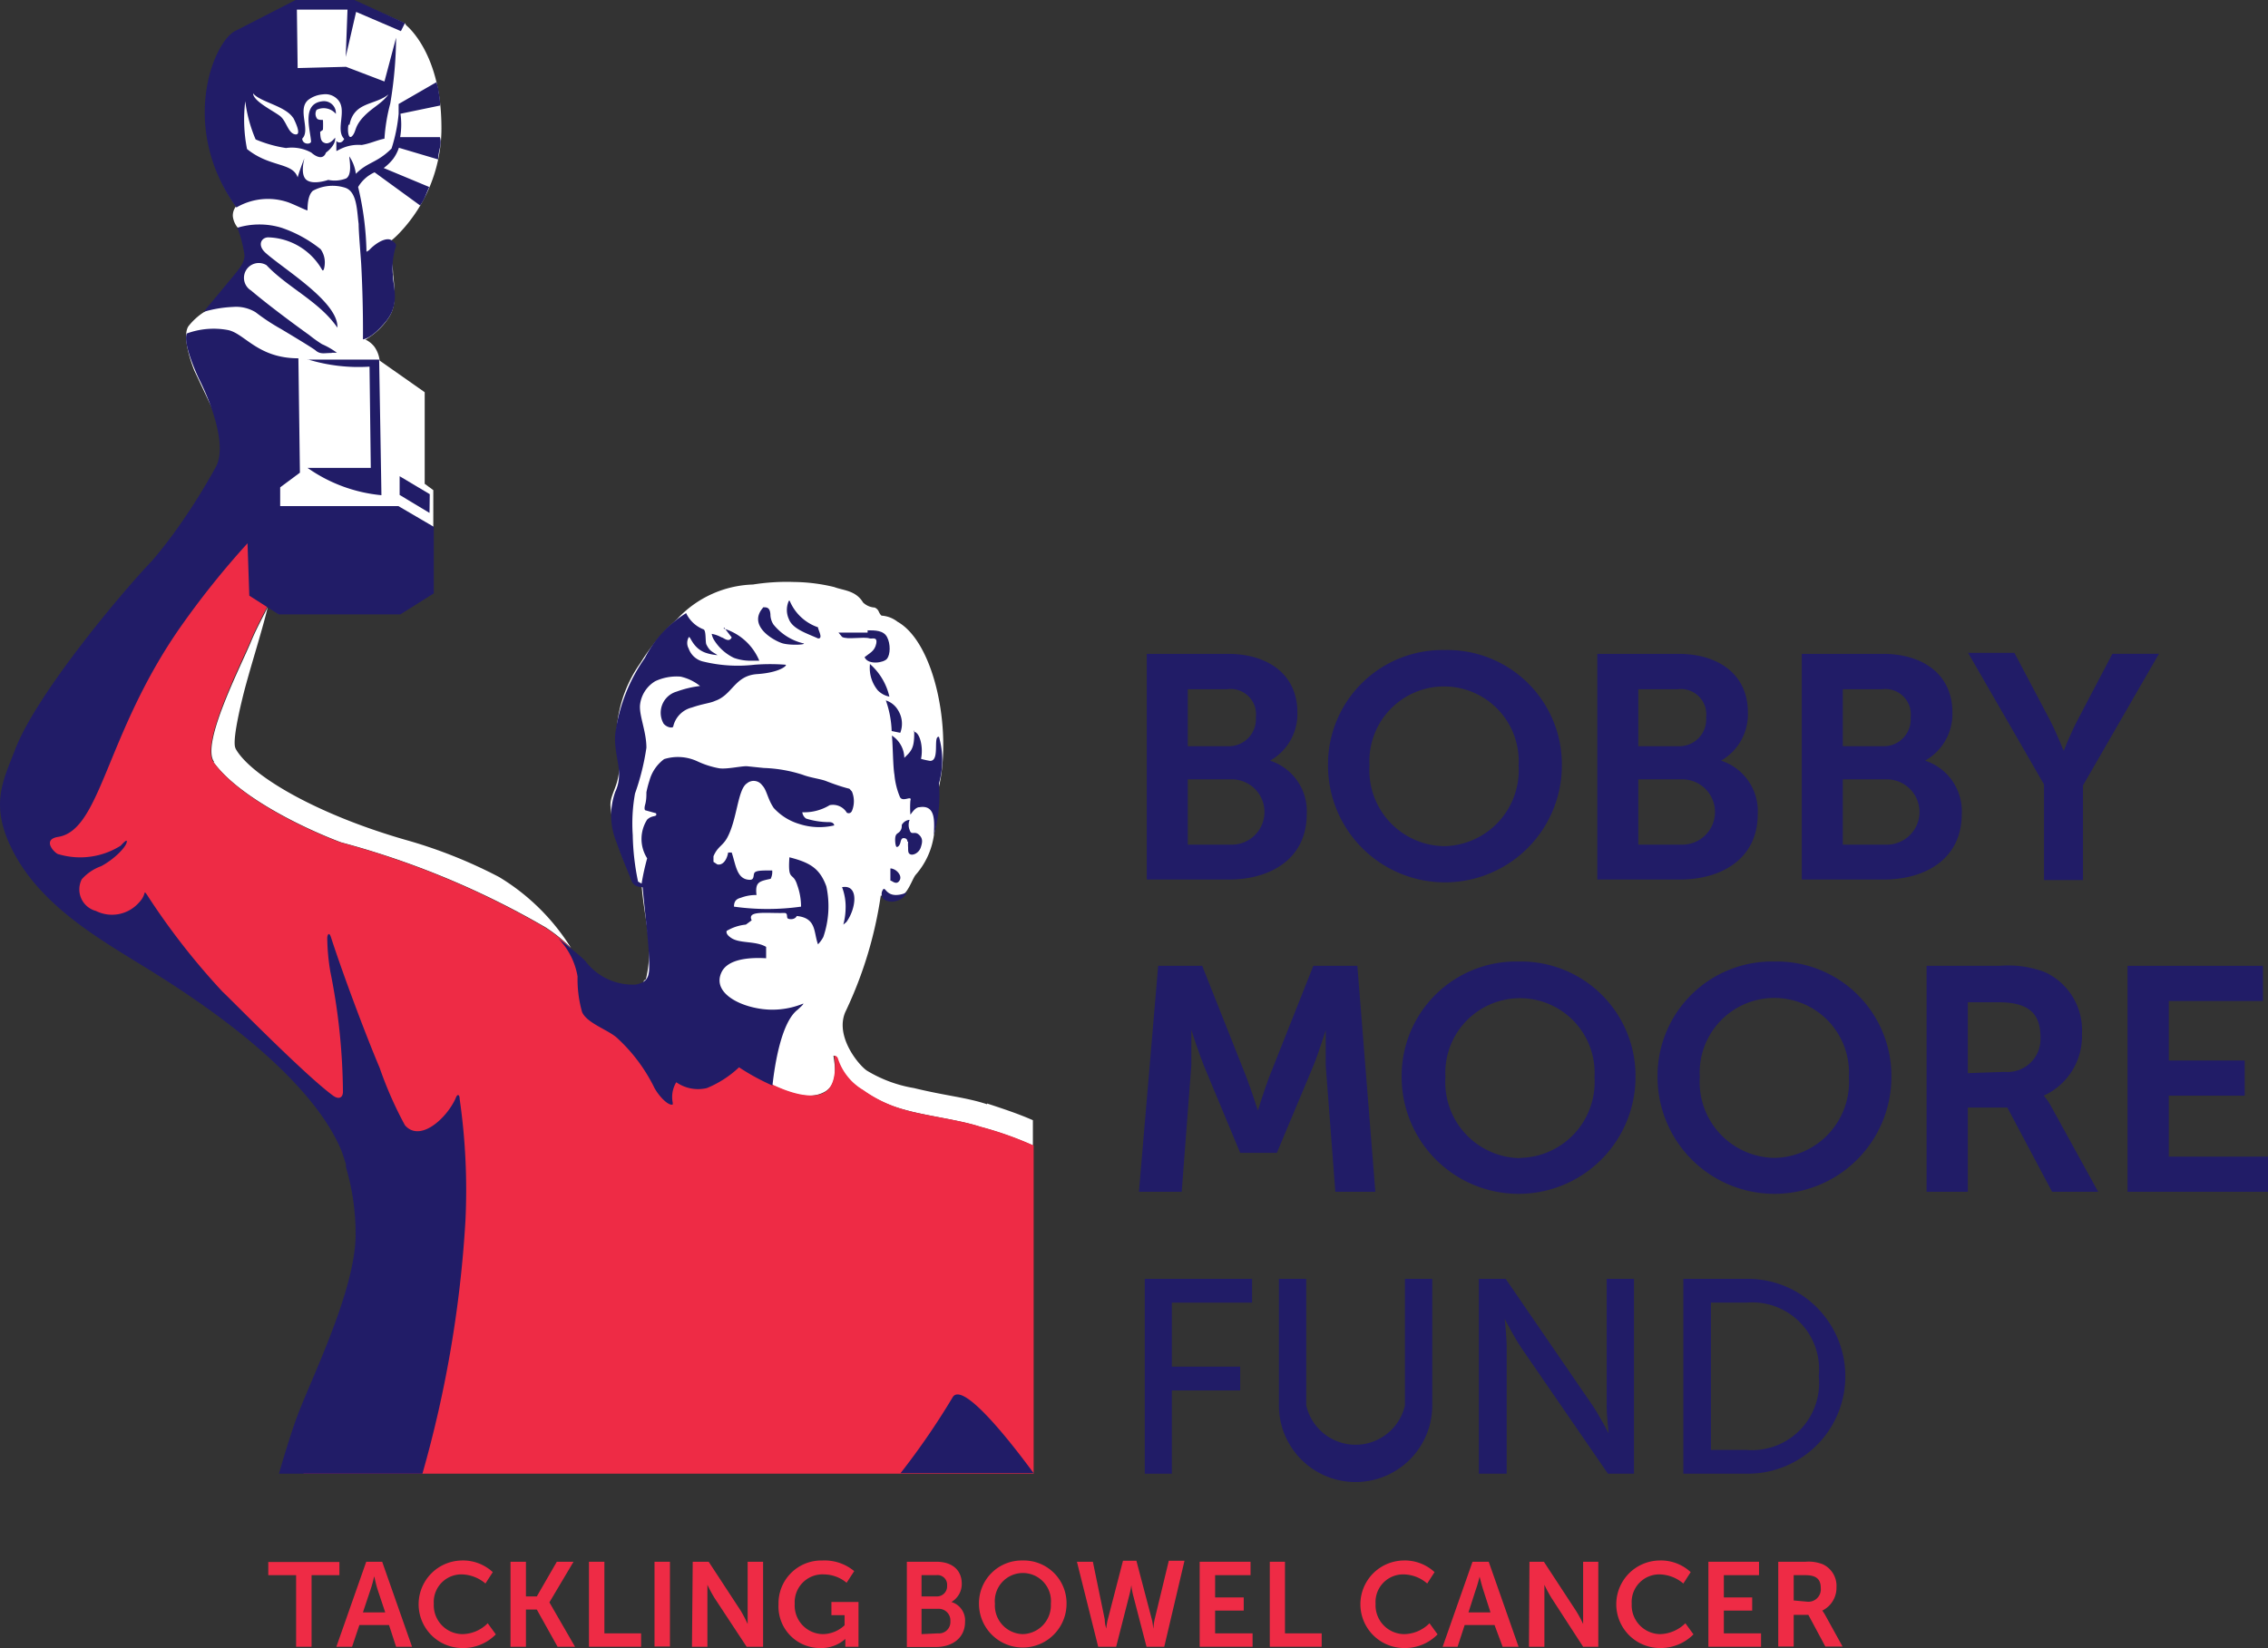 <svg xmlns="http://www.w3.org/2000/svg" viewBox="0 0 89.61 65.13"><rect x="0" y="0" width="89.61" height="65.13" fill="#333333" stroke="none"/><defs><style>.cls-1{fill:#fff;}.cls-2{fill:#ee2b45;}.cls-3,.cls-4{fill:#211c67;}.cls-3{fill-rule:evenodd;}</style></defs><title>bobby-moore</title><g id="Layer_2" data-name="Layer 2"><g id="Layer_1-2" data-name="Layer 1"><path class="cls-1" d="M39,43.64c-.85-.28-1.57-.32-2.89-.64a5.26,5.26,0,0,1-1.86-.69c-.34-.23-1.31-1.41-.82-2.38a16,16,0,0,0,1.37-4.54c.43.1.71.13.92-.06s.36-.66.47-.77A3,3,0,0,0,36.9,33a8.76,8.76,0,0,0,.19-1.86c.54-2.33-.18-5.76-1.63-6.57a1.14,1.14,0,0,0-.63-.24c-.13-.11-.08-.23-.27-.32a.72.72,0,0,1-.46-.2c-.29-.48-.77-.47-1.14-.61a7,7,0,0,0-1.58-.2,8.48,8.48,0,0,0-1.63.1,4.26,4.26,0,0,0-3,1.37,7.74,7.74,0,0,0-1.44,1.72,5.15,5.15,0,0,0-.94,3.4c.32,1.27-.27,1.67-.25,2.24a7.08,7.08,0,0,0,.95,3,.36.36,0,0,0,.28.15c.11,1.43.49,2.39.17,3.72-.41.2.49.83,1.3,1.55a14.57,14.57,0,0,0,3.46,2.51c1,.52,1.74.7,2.3.39s.4-1.06.35-1.43a.16.16,0,0,1,.15.12,2.21,2.21,0,0,0,1,1.24,5,5,0,0,0,1.64.77c.85.25,2.16.4,3,.68a13.64,13.64,0,0,1,2.09.74v-1c-.57-.25-1.11-.43-1.81-.66"/><path class="cls-1" d="M10.59,23.9l.39.34,4.8,0,1.34-.83V19.37l-.34-.25,0-3.62L15,14.25a1.17,1.17,0,0,0-.21-.55,1,1,0,0,0-.35-.28,2.71,2.71,0,0,0,.94-.9,1.38,1.38,0,0,0,.2-.73,5.48,5.48,0,0,0-.05-.94c0-.74-.37-1.16-.18-1.26a3.07,3.07,0,0,0,.42-.37,6,6,0,0,0,1.67-4.29C17.41,2.06,16.05,1,16.05,1L16,.92,14.1.09H11.65L9.37,1.22S7.82,2.35,8.25,5.41A6,6,0,0,0,9.33,8.15a.58.58,0,0,0-.13.4.86.86,0,0,0,.24.5l.43,1a3,3,0,0,0-.29.9c0,.28-.77.88-1.45,1.34a2.48,2.48,0,0,0-.69.61c-.29.47.24,1.75.24,1.75L9.26,18c.16.37,1.57,5.4,1.33,5.92"/><path class="cls-1" d="M8.43,30.11c1,1.39,3.61,2.64,5.05,3.18a33.07,33.07,0,0,1,8.08,3.36,6,6,0,0,1,1,.81,8.54,8.54,0,0,0-2.84-2.8,19.13,19.13,0,0,0-3.56-1.43c-3.55-1-6.24-2.55-6.85-3.64,0-.05-.19-.11.27-2,.24-1,.76-2.59,1-3.6-.17.36-.42.79-.65,1.34-.41,1-2,4.06-1.47,4.78"/><path class="cls-2" d="M40.84,45.27a13.64,13.64,0,0,0-2.09-.74c-.85-.28-2.16-.43-3-.67a5.2,5.2,0,0,1-1.64-.78,2.25,2.25,0,0,1-1-1.24.16.16,0,0,0-.15-.12c.05.37.09,1.14-.35,1.43s-1.28.13-2.3-.39a14.57,14.57,0,0,1-3.46-2.51c-.81-.72-2.87-.69-4.32-2.79a5.62,5.62,0,0,0-1-.81,33.07,33.07,0,0,0-8.08-3.36C12,32.75,9.41,31.5,8.43,30.11c-.51-.72,1.06-3.81,1.47-4.78.23-.55.48-1,.65-1.34l0-.11v0a1.14,1.14,0,0,0-.06-1.37,4,4,0,0,0-.59-1.62c-1.18.56-8.47,9.3-8.19,12.62S8,37.94,12.92,43.73c3.74,4.4-.25,12.6-.93,14.51H40.84Z"/><path class="cls-3" d="M34.37,26.24a2.43,2.43,0,0,1,.77,1.29.87.87,0,0,1-.46-.25,1.39,1.39,0,0,1-.31-1"/><path class="cls-3" d="M35,27.68a.86.86,0,0,1,.49.4,1,1,0,0,1,.08.88l-.34-.07A4,4,0,0,0,35,27.68"/><path class="cls-3" d="M33.56,31.17s-.33-.07-.94-.31c-.22-.08-.62-.13-.9-.24a5.58,5.58,0,0,0-1.54-.27l-.68-.07c-.26,0-.81.13-1.1.08a3.51,3.51,0,0,1-.84-.27A1.82,1.82,0,0,0,26.24,30a1.57,1.57,0,0,0-.58.85,3.9,3.9,0,0,0-.12.46c0,.15,0,.31-.05.49s0,.22,0,.22l.43.12c.06.17-.14.05-.35.25a1.42,1.42,0,0,0,0,1.53,9.42,9.42,0,0,0-.22,1l-.14-.08A9.74,9.74,0,0,1,25,33a6.66,6.66,0,0,1,.09-1.64,9.52,9.52,0,0,0,.45-1.81c0-.65-.3-1.29-.25-1.71a1.25,1.25,0,0,1,.6-.92,2,2,0,0,1,1-.18,1.89,1.89,0,0,1,.77.37,4.15,4.15,0,0,0-.92.22.87.87,0,0,0-.52,1.27c.15.17.37.18.38.11a1,1,0,0,1,.74-.75c.43-.15.72-.17.91-.26.7-.24.77-1,1.67-1.06s1.2-.35,1.12-.37a7.93,7.93,0,0,0-1.23,0,5.73,5.73,0,0,1-2-.12.8.8,0,0,1-.6-.52.45.45,0,0,1,0-.44c.06-.1.14.41.65.6a1.81,1.81,0,0,0,.49.1c-.23-.15-.31-.16-.44-.42-.05-.1,0-.57-.12-.6a1.26,1.26,0,0,1-.68-.64A4.47,4.47,0,0,0,25.48,26a6.76,6.76,0,0,0-1.17,3c-.08.86.37,1.51,0,2.29a2.77,2.77,0,0,0,.05,2c.22.64.39,1,.61,1.56.14.25.36.18.42.22.1,1.09.26,2.28.26,3.13,0,.42-.09.62-.53.71a2.35,2.35,0,0,1-2-.94c-.3-.3-1.06-.88-1.06-.88a2.83,2.83,0,0,1,.76,1.5A4.73,4.73,0,0,0,23,40c.19.43,1,.69,1.36,1a6.63,6.63,0,0,1,1.5,2c.2.36.56.71.72.65l0-.07a1.13,1.13,0,0,1,.14-.81,1.5,1.5,0,0,0,1.21.23,4.14,4.14,0,0,0,1.27-.82,8.88,8.88,0,0,0,1.32.72c.09-.82.35-2.51,1-3,.15-.14.22-.2.22-.24a3.2,3.2,0,0,1-1.85.18c-.88-.17-1.71-.69-1.39-1.4.24-.54,1.09-.61,1.77-.57,0-.1,0-.11,0-.21s0-.07,0-.24c-.43-.25-1.05-.12-1.39-.36-.1-.07-.2-.16-.17-.27a1.84,1.84,0,0,1,.76-.25l.23-.17c-.2-.4.59-.27,1.29-.29.16,0,.07.18.14.22s.28.05.35-.1c.79.08.66.64.84,1.12a1.35,1.35,0,0,0,.21-.29,3.74,3.74,0,0,0,.12-2c-.26-.71-.64-.94-1.46-1.15-.07,1,.14.54.31,1.1a2.5,2.5,0,0,1,.15.85,9.49,9.49,0,0,1-2.65,0c0-.23.11-.31.27-.35a1.69,1.69,0,0,1,.62-.11c-.06-.52.11-.54.56-.64a.61.61,0,0,0,.06-.33c-.38,0-.59,0-.68.07s0,.29-.19.3c-.53,0-.56-.57-.73-1.08h-.14c-.05.3-.22.52-.43.47l-.15-.1,0-.22c.16-.38.35-.4.53-.71.41-.73.42-1.93.79-2.17a.41.41,0,0,1,.6.07c.19.19.21.53.46.9a2.22,2.22,0,0,0,1,.63,2.57,2.57,0,0,0,1.39.06s0-.13-.2-.13a3.06,3.06,0,0,1-.91-.14.35.35,0,0,1-.15-.25,1.93,1.93,0,0,0,1.08-.28.64.64,0,0,1,.68.3s.13.07.2-.07a1,1,0,0,0,0-.77"/><path class="cls-3" d="M31.2,23.74a1.86,1.86,0,0,0,1.12,1.05c0,.1.22.46,0,.44-.44-.2-1-.37-1.15-.76a.87.87,0,0,1,0-.73"/><path class="cls-3" d="M30.17,24c.12,0,.25,0,.27.28a.73.73,0,0,0,.12.4,2.16,2.16,0,0,0,1.2.75c.06.05-.51.08-.82,0s-1.46-.69-.77-1.44"/><path class="cls-3" d="M28.59,24.84A2.21,2.21,0,0,1,30,26.11h-.43A1.92,1.92,0,0,1,29,26a1.88,1.88,0,0,1-.77-.68.69.69,0,0,1-.11-.27,1.21,1.21,0,0,1,.39.14c.07,0,.29.23.4,0l-.3-.39"/><path class="cls-3" d="M34.28,24.91c.3,0,.63,0,.77.27s.13.68,0,.85-.76.26-.89-.06c.18-.15.4-.23.46-.53s-.17-.18-.26-.21c-.24-.08-.89.06-1.09-.06L33.13,25c.34,0,.79,0,1.15,0"/><path class="cls-3" d="M33.27,35.06c.68-.12.56.85.17,1.38l-.12.1a2.59,2.59,0,0,0,.09-.62,2.17,2.17,0,0,0-.14-.86"/><path class="cls-3" d="M34.91,35.13a.3.3,0,0,0,0,.4.57.57,0,0,0,.52.07.64.64,0,0,0,.41-.34,1,1,0,0,1-.44.11c-.35,0-.41-.26-.48-.24"/><path class="cls-3" d="M36.1,28.92c.24,0,.39.6.29,1.07a3,3,0,0,0,.36.08c.4,0,.1-1,.35-.95a3.36,3.36,0,0,1,0,1.84A5.86,5.86,0,0,1,36.9,33c0-.43.12-1.21-.57-1.1-.18,0-.32.26-.36.29a3.61,3.61,0,0,1,0-.55c.08-.24-.32.1-.42-.16a2.93,2.93,0,0,1-.21-.86c-.06-.33-.06-1.15-.1-1.55a1.07,1.07,0,0,1,.49.88l.1-.1c.25-.24.3-.44.29-1"/><path class="cls-3" d="M35.88,33.26a1.5,1.5,0,0,0,0,.23c0,.16,0,.25.11.28s.32-.07.39-.28.09-.36-.08-.51-.29.05-.36-.18a.54.54,0,0,1,0-.4.39.39,0,0,0-.31.2c0,.09,0,.16-.07.25s-.15.08-.18.21,0,.4.05.41.12-.06.15-.19.07-.18.18-.15a.12.12,0,0,1,.09.13"/><path class="cls-3" d="M35.18,34.32c.22,0,.49.28.36.48s-.29,0-.36,0Z"/><path class="cls-4" d="M40.84,58.22c-.85-1.16-2.8-3.67-3.2-3a29.2,29.2,0,0,1-2.06,3h5.26Z"/><path class="cls-4" d="M12.15,14.2a6.82,6.82,0,0,0,2.45.29l.05,4-2.5,0a6.05,6.05,0,0,0,2.92,1.08c0-.19-.09-5.36-.09-5.36s-2.18,0-2.83,0"/><polygon class="cls-4" points="15.79 19.56 16.97 20.27 16.98 19.53 15.79 18.82 15.79 19.56"/><path class="cls-4" d="M13.11,13.94c.16,0,.22,0,.2,0a3,3,0,0,0-.59-.34,5.18,5.18,0,0,1-.49-.35c-.67-.48-1.7-1.25-2.31-1.77a.57.57,0,0,1,.61-1c.84.89,2.1,1.44,2.8,2.47l0-.08c-.06-1-2.14-2.25-2.84-2.88-.33-.3-.17-.6.1-.61a2.53,2.53,0,0,1,2.14,1.29c.07.09.1-.19.1-.22a.9.9,0,0,0-.16-.6A5.07,5.07,0,0,0,11.12,9,3,3,0,0,0,9.38,9a5.08,5.08,0,0,1,.28,1.08c0,.36-.24.58-.84,1.31s-.77.91-.76.93a4.79,4.79,0,0,1,1.15-.19,1.48,1.48,0,0,1,.89.21,8.09,8.09,0,0,0,1,.66c.77.46,1.37.83,1.38.86.19.15.33.09.62.09"/><path class="cls-4" d="M18.16,43.41c0-.13-.08-.22-.16,0-.35.78-1.4,1.75-2,1.06a15.1,15.1,0,0,1-1-2.27c-.53-1.25-1.42-3.61-1.92-5.15-.06-.2-.13-.16-.15,0a8.49,8.49,0,0,0,.12,1.34,24.81,24.81,0,0,1,.5,4.75c0,.25-.17.32-.39.16C12,42.45,9,39.37,8.8,39.2a27.66,27.66,0,0,1-3-3.85c-.15-.2,0,0-.31.32A1.42,1.42,0,0,1,3.79,36a.88.88,0,0,1-.56-1.25A1.85,1.85,0,0,1,4,34.23c.52-.28.94-.72,1-.92s-.13,0-.23.11a3,3,0,0,1-2.45.34c-.12,0-.72-.59,0-.69C4,32.77,4.18,29,7.13,24.78a33.74,33.74,0,0,1,2.65-3.31l.07,2.07,1.16.74,4.81,0,1.32-.83V20.82L15.74,20,11.07,20l0-.74.78-.58-.06-4.52c-1.62,0-2.13-1-2.8-1.12a3.07,3.07,0,0,0-1.61.14c-.16.39.39,1.61.51,1.85.41.82,1.09,2.53.65,3.4a24.3,24.3,0,0,1-1.4,2.26A18,18,0,0,1,6,22.17C4.89,23.32,1.47,27.38.61,29.59c-.46,1.21-1,2.13-.2,3.84,1.18,2.51,3.9,3.88,5.89,5.15,5.23,3.3,6.71,5.74,7.18,6.87.07.18.13.37.19.57l0,.11a9.28,9.28,0,0,1,.38,2.75C14,51,12.43,54.21,11.8,55.82c-.23.59-.53,1.56-.78,2.42h5.67a46.3,46.3,0,0,0,1.7-10,25.23,25.23,0,0,0-.23-4.82"/><path class="cls-4" d="M15.8,4.5l1.59-.33a2.58,2.58,0,0,0-.05-.49,1.53,1.53,0,0,0-.1-.43l-1.49.86,0,.39a6.39,6.39,0,0,1-.28,1.37c-.58.58-.94.52-1.41,1a1.56,1.56,0,0,0-.26-.69c0,.11.13.71-.12.87a1.24,1.24,0,0,1-.71.06s-.59.21-.86,0-.08-.86-.08-.86-.17.41-.27.76c-.2-.6-1.1-.39-2-1.12A6,6,0,0,1,9.69,4a5.62,5.62,0,0,0,.41,1.51,5,5,0,0,0,1.2.34,1.6,1.6,0,0,1,1,.18c.11.1.45.35.58,0,0,0,.4-.28.36-.59-.13.17-.28.26-.41.21s-.17-.13-.18-.44l.11-.08a3.89,3.89,0,0,0,0-.39c-.09,0-.22,0-.25-.08a.31.31,0,0,1,0-.32.63.63,0,0,1,.76.16A.47.47,0,0,0,12.76,4c-.86.08-.5,1.12-.47,1.59,0,.12-.33.14-.35-.11.35-.34-.22-1.17.25-1.54a1.08,1.08,0,0,1,.57-.21.66.66,0,0,1,.57.19c.42.41-.1,1.2.27,1.57-.11.22-.28.13-.31.08,0,.29,0,.34,0,.39s.36-.28,1-.23c.35-.06.57-.18.9-.25a7.1,7.1,0,0,1,.23-1.39,16.42,16.42,0,0,0,.23-2.6l-.46,1.73-1.52-.58-1.91.05L11.73.38l2,0-.07,1.87L14.07.47l1.77.76L16,.91,14,0,11.68,0,9.34,1.2c-.89.37-2.3,3.8,0,7A2.46,2.46,0,0,1,11.4,8c.34.13.74.34.75.31,0-.58.16-.72.21-.77a1.64,1.64,0,0,1,1.28-.12c.47.16.46.9.53,1.43,0,.32.07,1.11.1,1.56.09,1.64.07,3,.07,3h0s.33,0,.91-.71.27-1.39.27-1.86a2.92,2.92,0,0,1,.09-1c.09-.21,0-.23-.12-.33s-.33-.06-.58.1a1.75,1.75,0,0,0-.33.28l-.1.06a11.9,11.9,0,0,0-.33-2.56,1.44,1.44,0,0,1,.65-.58L16.6,8.12a1.81,1.81,0,0,0,.19-.33c.08-.2.17-.4.17-.4l-1.8-.75a1.88,1.88,0,0,0,.38-.37,1.59,1.59,0,0,0,.22-.43l1.55.46s0-.17.07-.45,0-.43,0-.43l-1.57,0a2.94,2.94,0,0,0,0-1m-2,.51c.18-.92,1-.76,1.54-1.2-.28.38-.65.52-1,.9s-.27.56-.43.74-.2-.23-.15-.44m-2.21-.33c.1.2.38.76.1.71s-.34-.52-.59-.72S10,4,10,3.69c.28.35,1.32.5,1.6,1"/><polygon class="cls-2" points="11.7 62.25 10.6 62.25 10.6 61.73 13.41 61.73 13.41 62.25 12.31 62.25 12.31 65.08 11.7 65.08 11.7 62.25"/><path class="cls-2" d="M15.37,64.22H14.2l-.29.86h-.62l1.18-3.36h.63l1.18,3.36h-.63Zm-.59-1.91a4.35,4.35,0,0,1-.14.51l-.3.9h.88l-.3-.9c-.06-.18-.13-.51-.13-.51Z"/><path class="cls-2" d="M18.23,61.67a1.73,1.73,0,0,1,1.24.46l-.29.45a1.5,1.5,0,0,0-.92-.36,1.09,1.09,0,0,0-1.12,1.16,1.14,1.14,0,0,0,1.13,1.2,1.43,1.43,0,0,0,1-.43l.32.44a1.8,1.8,0,0,1-1.32.54,1.73,1.73,0,0,1,0-3.46"/><polygon class="cls-2" points="20.17 61.72 20.78 61.72 20.78 63.09 21.21 63.09 22 61.72 22.66 61.72 21.71 63.32 21.71 63.33 22.72 65.08 22.03 65.08 21.21 63.61 20.78 63.61 20.78 65.08 20.17 65.08 20.17 61.72"/><polygon class="cls-2" points="23.27 61.72 23.88 61.72 23.88 64.55 25.33 64.55 25.33 65.08 23.27 65.08 23.27 61.72"/><rect class="cls-2" x="25.86" y="61.72" width="0.61" height="3.35"/><path class="cls-2" d="M27.37,61.72H28l1.27,1.94a5.55,5.55,0,0,1,.27.52h0s0-.32,0-.52V61.72h.61v3.36H29.5l-1.27-1.93a5.38,5.38,0,0,1-.28-.52h0s0,.32,0,.52v1.93h-.61Z"/><path class="cls-2" d="M32.5,61.67a1.83,1.83,0,0,1,1.25.42l-.3.46a1.43,1.43,0,0,0-.89-.33,1.1,1.1,0,0,0-1.16,1.16,1.13,1.13,0,0,0,1.13,1.2,1.28,1.28,0,0,0,.84-.35v-.4h-.52v-.52h1.07v1.77H33.4v-.31h0a1.42,1.42,0,0,1-1,.36,1.64,1.64,0,0,1-1.64-1.73,1.69,1.69,0,0,1,1.72-1.73"/><path class="cls-2" d="M35.83,61.72H37c.61,0,1,.32,1,.87a.82.82,0,0,1-.41.72h0a.76.76,0,0,1,.54.78c0,.67-.54,1-1.15,1H35.83ZM37,63.09a.4.4,0,0,0,.42-.43.38.38,0,0,0-.43-.41h-.58v.84Zm.06,1.46a.45.45,0,0,0,.49-.48.46.46,0,0,0-.49-.49h-.65v1Z"/><path class="cls-2" d="M40.41,61.67a1.69,1.69,0,0,1,1.73,1.71,1.73,1.73,0,1,1-3.46,0,1.69,1.69,0,0,1,1.73-1.71m0,2.91a1.14,1.14,0,0,0,1.11-1.2,1.11,1.11,0,1,0-2.21,0,1.13,1.13,0,0,0,1.1,1.2"/><path class="cls-2" d="M45.51,64c.05.2.05.36.06.36h0a2.75,2.75,0,0,1,.05-.36l.56-2.32h.62L46,65.08h-.7l-.52-2a2.7,2.7,0,0,1-.08-.44h0a3.5,3.5,0,0,1-.09.44l-.51,2h-.71l-.84-3.36h.63L43.65,64c0,.19.06.36.06.36h0a2.22,2.22,0,0,1,.06-.36l.6-2.32h.53Z"/><polygon class="cls-2" points="47.4 61.72 49.41 61.72 49.41 62.25 48.01 62.25 48.01 63.13 49.14 63.13 49.14 63.65 48.01 63.65 48.01 64.55 49.49 64.55 49.49 65.08 47.4 65.08 47.4 61.72"/><polygon class="cls-2" points="50.17 61.72 50.77 61.72 50.77 64.55 52.22 64.55 52.22 65.08 50.17 65.08 50.17 61.72"/><path class="cls-2" d="M55.44,61.67a1.73,1.73,0,0,1,1.24.46l-.29.45a1.46,1.46,0,0,0-.92-.36,1.09,1.09,0,0,0-1.12,1.16,1.14,1.14,0,0,0,1.13,1.2,1.43,1.43,0,0,0,1-.43l.32.44a1.8,1.8,0,0,1-1.32.54,1.73,1.73,0,0,1,0-3.46"/><path class="cls-2" d="M59.05,64.22H57.87l-.28.86H57l1.18-3.36h.64L60,65.08h-.63Zm-.59-1.91s-.08.33-.15.51l-.29.9h.87l-.29-.9c-.06-.18-.14-.51-.14-.51Z"/><path class="cls-2" d="M60.43,61.72H61l1.27,1.94a4.37,4.37,0,0,1,.28.52h0s0-.32,0-.52V61.72h.6v3.36h-.6L61.3,63.15a5.38,5.38,0,0,1-.28-.52h0s0,.32,0,.52v1.93h-.61Z"/><path class="cls-2" d="M65.56,61.67a1.73,1.73,0,0,1,1.24.46l-.29.45a1.5,1.5,0,0,0-.92-.36,1.09,1.09,0,0,0-1.12,1.16,1.14,1.14,0,0,0,1.12,1.2,1.47,1.47,0,0,0,1-.43l.32.44a1.83,1.83,0,0,1-1.32.54,1.73,1.73,0,0,1,0-3.46"/><polygon class="cls-2" points="67.5 61.72 69.5 61.72 69.5 62.25 68.11 62.25 68.11 63.13 69.23 63.13 69.23 63.65 68.11 63.65 68.11 64.55 69.58 64.55 69.58 65.08 67.5 65.08 67.5 61.72"/><path class="cls-2" d="M70.26,61.72h1.08a1.52,1.52,0,0,1,.68.1.94.94,0,0,1,.54.91,1,1,0,0,1-.56.92h0a1.57,1.57,0,0,1,.11.17l.69,1.25h-.68l-.67-1.25h-.58v1.25h-.61Zm1.16,1.58a.49.49,0,0,0,.52-.53c0-.32-.13-.52-.61-.52h-.46v1Z"/><path class="cls-4" d="M45.31,25.84h3.2c1.61,0,2.75.83,2.75,2.31a2.11,2.11,0,0,1-1.08,1.91v0a2.1,2.1,0,0,1,1.45,2.11c0,1.78-1.44,2.59-3.08,2.59H45.31Zm3.2,3.65a1.07,1.07,0,0,0,1.11-1.14,1,1,0,0,0-1.14-1.11H46.93v2.25Zm.16,3.89a1.29,1.29,0,1,0,0-2.58H46.93v2.58Z"/><path class="cls-4" d="M57.09,25.69a4.52,4.52,0,0,1,4.62,4.56,4.62,4.62,0,1,1-9.24,0,4.52,4.52,0,0,1,4.62-4.56m0,7.75A3,3,0,0,0,60,30.25a2.95,2.95,0,1,0-5.89,0,3,3,0,0,0,2.94,3.19"/><path class="cls-4" d="M63.11,25.84h3.2c1.61,0,2.75.83,2.75,2.31A2.11,2.11,0,0,1,68,30.06v0a2.1,2.1,0,0,1,1.45,2.11c0,1.78-1.44,2.59-3.09,2.59H63.11Zm3.2,3.65a1.06,1.06,0,0,0,1.1-1.14,1,1,0,0,0-1.13-1.11H64.73v2.25Zm.16,3.89a1.29,1.29,0,1,0,0-2.58H64.73v2.58Z"/><path class="cls-4" d="M71.19,25.84h3.2c1.61,0,2.75.83,2.75,2.31a2.11,2.11,0,0,1-1.08,1.91v0a2.1,2.1,0,0,1,1.45,2.11c0,1.78-1.44,2.59-3.09,2.59H71.19Zm3.2,3.65a1.06,1.06,0,0,0,1.1-1.14,1,1,0,0,0-1.13-1.11H72.81v2.25Zm.16,3.89a1.29,1.29,0,1,0,0-2.58H72.81v2.58Z"/><path class="cls-4" d="M80.76,31l-3-5.2h1.83L81,28.47c.29.56.53,1.21.54,1.2h0s.25-.64.54-1.2l1.38-2.63h1.84l-3,5.2v3.74H80.76Z"/><path class="cls-4" d="M45.76,38.17H47.5l1.75,4.41c.2.53.45,1.31.45,1.31h0s.24-.78.44-1.31l1.75-4.41h1.74l.71,8.93H52.76l-.38-5c0-.6,0-1.39,0-1.39h0s-.27.87-.48,1.39l-1.45,3.46H49l-1.44-3.46c-.21-.52-.49-1.4-.49-1.4h0s0,.8,0,1.4l-.38,5H45Z"/><path class="cls-4" d="M60,38a4.52,4.52,0,0,1,4.62,4.56,4.62,4.62,0,1,1-9.24,0A4.52,4.52,0,0,1,60,38m0,7.76A3,3,0,0,0,63,42.57a2.95,2.95,0,1,0-5.89,0,3,3,0,0,0,3,3.2"/><path class="cls-4" d="M70.11,38a4.52,4.52,0,0,1,4.62,4.56,4.62,4.62,0,1,1-9.24,0A4.52,4.52,0,0,1,70.11,38m0,7.76a3,3,0,0,0,2.94-3.2,2.95,2.95,0,1,0-5.89,0,3,3,0,0,0,3,3.2"/><path class="cls-4" d="M76.12,38.17H79a4.1,4.1,0,0,1,1.8.25,2.53,2.53,0,0,1,1.46,2.44,2.58,2.58,0,0,1-1.51,2.44v0a2.21,2.21,0,0,1,.3.44L82.9,47.1H81.08l-1.77-3.33H77.75V47.1H76.12Zm3.09,4.19A1.3,1.3,0,0,0,80.62,41c0-.86-.37-1.39-1.64-1.39H77.75v2.8Z"/><polygon class="cls-4" points="84.06 38.17 89.41 38.17 89.41 39.56 85.69 39.56 85.69 41.91 88.69 41.91 88.69 43.3 85.69 43.3 85.69 45.71 89.61 45.71 89.61 47.1 84.06 47.1 84.06 38.17"/><polygon class="cls-4" points="45.23 50.54 49.47 50.54 49.47 51.48 46.3 51.48 46.3 54.01 49 54.01 49 54.95 46.3 54.95 46.3 58.24 45.23 58.24 45.23 50.54"/><path class="cls-4" d="M50.53,50.54h1.08v5a2,2,0,0,0,3.9,0v-5h1.08v5a3,3,0,0,1-6.06,0Z"/><path class="cls-4" d="M58.43,50.54h1.06l3.43,5c.28.41.64,1.11.64,1.11h0s-.08-.69-.08-1.11v-5h1.08v7.7H63.53l-3.44-5c-.28-.42-.64-1.12-.64-1.12h0s.08.69.08,1.12v5H58.43Z"/><path class="cls-4" d="M66.51,50.54h2.55a3.85,3.85,0,1,1,0,7.7H66.51ZM69,57.3a2.65,2.65,0,0,0,2.86-2.92A2.64,2.64,0,0,0,69,51.48h-1.4V57.3Z"/></g></g></svg>